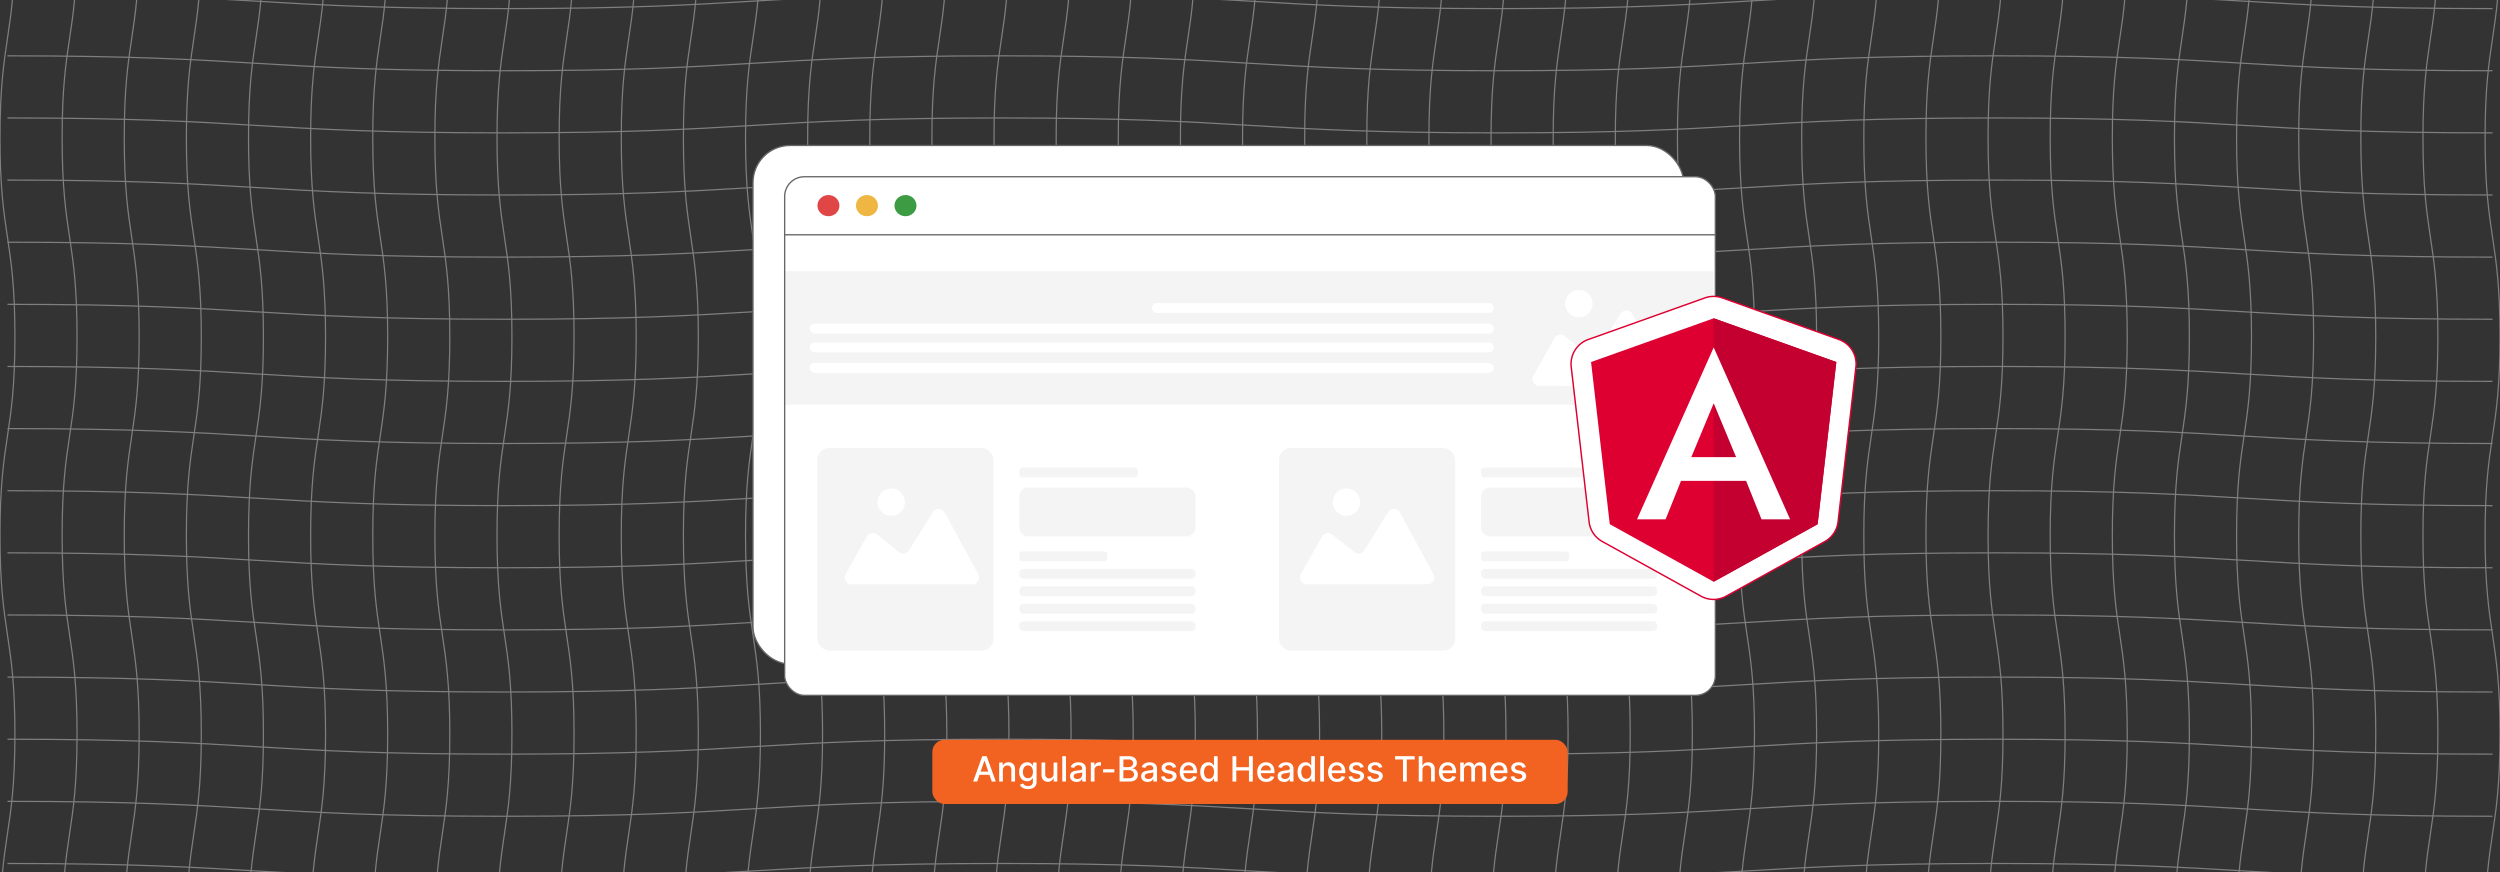 <svg id="Layer_1" data-name="Layer 1" xmlns="http://www.w3.org/2000/svg" viewBox="0 0 860 300"><rect x="0" y="0" width="860" height="300" fill="#333333" stroke="none"/><g opacity="0.4"><path d="M5.129-20.974C5.129,13.218,0,13.218,0,47.41c0,34.194,5.129,34.194,5.129,68.388S0,149.993,0,184.188c0,34.197,5.129,34.197,5.129,68.393S0,286.777,0,320.974" fill="none" stroke="#efefef" stroke-miterlimit="10" stroke-width="0.427"/><path d="M26.501-20.974c0,34.192-5.129,34.192-5.129,68.385,0,34.194,5.129,34.194,5.129,68.388s-5.129,34.195-5.129,68.39c0,34.197,5.129,34.197,5.129,68.393s-5.129,34.197-5.129,68.393" fill="none" stroke="#efefef" stroke-miterlimit="10" stroke-width="0.427"/><path d="M47.873-20.974c0,34.192-5.129,34.192-5.129,68.385,0,34.194,5.129,34.194,5.129,68.388s-5.129,34.195-5.129,68.39c0,34.197,5.129,34.197,5.129,68.393s-5.129,34.197-5.129,68.393" fill="none" stroke="#efefef" stroke-miterlimit="10" stroke-width="0.427"/><path d="M69.245-20.974c0,34.192-5.129,34.192-5.129,68.385,0,34.194,5.129,34.194,5.129,68.388s-5.129,34.195-5.129,68.39c0,34.197,5.129,34.197,5.129,68.393s-5.129,34.197-5.129,68.393" fill="none" stroke="#efefef" stroke-miterlimit="10" stroke-width="0.427"/><path d="M90.616-20.974c0,34.192-5.129,34.192-5.129,68.385,0,34.194,5.129,34.194,5.129,68.388s-5.129,34.195-5.129,68.39c0,34.197,5.129,34.197,5.129,68.393s-5.129,34.197-5.129,68.393" fill="none" stroke="#efefef" stroke-miterlimit="10" stroke-width="0.427"/><path d="M111.988-20.974c0,34.192-5.129,34.192-5.129,68.385,0,34.194,5.129,34.194,5.129,68.388s-5.129,34.195-5.129,68.39c0,34.197,5.129,34.197,5.129,68.393s-5.129,34.197-5.129,68.393" fill="none" stroke="#efefef" stroke-miterlimit="10" stroke-width="0.427"/><path d="M133.36-20.974c0,34.192-5.129,34.192-5.129,68.385,0,34.194,5.129,34.194,5.129,68.388s-5.129,34.195-5.129,68.39c0,34.197,5.129,34.197,5.129,68.393s-5.129,34.197-5.129,68.393" fill="none" stroke="#efefef" stroke-miterlimit="10" stroke-width="0.427"/><path d="M154.732-20.974c0,34.192-5.129,34.192-5.129,68.385,0,34.194,5.129,34.194,5.129,68.388s-5.129,34.195-5.129,68.39c0,34.197,5.129,34.197,5.129,68.393s-5.129,34.197-5.129,68.393" fill="none" stroke="#efefef" stroke-miterlimit="10" stroke-width="0.427"/><path d="M176.103-20.974c0,34.192-5.129,34.192-5.129,68.385,0,34.194,5.129,34.194,5.129,68.388s-5.129,34.195-5.129,68.39c0,34.197,5.129,34.197,5.129,68.393s-5.129,34.197-5.129,68.393" fill="none" stroke="#efefef" stroke-miterlimit="10" stroke-width="0.427"/><path d="M197.475-20.974c0,34.192-5.129,34.192-5.129,68.385,0,34.194,5.129,34.194,5.129,68.388s-5.129,34.195-5.129,68.39c0,34.197,5.129,34.197,5.129,68.393s-5.129,34.197-5.129,68.393" fill="none" stroke="#efefef" stroke-miterlimit="10" stroke-width="0.427"/><path d="M218.847-20.974c0,34.192-5.129,34.192-5.129,68.385,0,34.194,5.129,34.194,5.129,68.388s-5.129,34.195-5.129,68.39c0,34.197,5.129,34.197,5.129,68.393s-5.129,34.197-5.129,68.393" fill="none" stroke="#efefef" stroke-miterlimit="10" stroke-width="0.427"/><path d="M240.219-20.974c0,34.192-5.129,34.192-5.129,68.385,0,34.194,5.129,34.194,5.129,68.388s-5.129,34.195-5.129,68.39c0,34.197,5.129,34.197,5.129,68.393s-5.129,34.197-5.129,68.393" fill="none" stroke="#efefef" stroke-miterlimit="10" stroke-width="0.427"/><path d="M261.591-20.974c0,34.192-5.129,34.192-5.129,68.385,0,34.194,5.129,34.194,5.129,68.388s-5.129,34.195-5.129,68.39c0,34.197,5.129,34.197,5.129,68.393s-5.129,34.197-5.129,68.393" fill="none" stroke="#efefef" stroke-miterlimit="10" stroke-width="0.427"/><path d="M282.962-20.974c0,34.192-5.129,34.192-5.129,68.385,0,34.194,5.129,34.194,5.129,68.388s-5.129,34.195-5.129,68.39c0,34.197,5.129,34.197,5.129,68.393s-5.129,34.197-5.129,68.393" fill="none" stroke="#efefef" stroke-miterlimit="10" stroke-width="0.427"/><path d="M304.334-20.974c0,34.192-5.129,34.192-5.129,68.385,0,34.194,5.129,34.194,5.129,68.388s-5.129,34.195-5.129,68.39c0,34.197,5.129,34.197,5.129,68.393s-5.129,34.197-5.129,68.393" fill="none" stroke="#efefef" stroke-miterlimit="10" stroke-width="0.427"/><path d="M325.706-20.974c0,34.192-5.129,34.192-5.129,68.385,0,34.194,5.129,34.194,5.129,68.388s-5.129,34.195-5.129,68.39c0,34.197,5.129,34.197,5.129,68.393s-5.129,34.197-5.129,68.393" fill="none" stroke="#efefef" stroke-miterlimit="10" stroke-width="0.427"/><path d="M347.077-20.974c0,34.192-5.129,34.192-5.129,68.385,0,34.194,5.129,34.194,5.129,68.388s-5.129,34.195-5.129,68.39c0,34.197,5.129,34.197,5.129,68.393s-5.129,34.197-5.129,68.393" fill="none" stroke="#efefef" stroke-miterlimit="10" stroke-width="0.427"/><path d="M368.449-20.974c0,34.192-5.129,34.192-5.129,68.385,0,34.194,5.129,34.194,5.129,68.388s-5.129,34.195-5.129,68.39c0,34.197,5.129,34.197,5.129,68.393s-5.129,34.197-5.129,68.393" fill="none" stroke="#efefef" stroke-miterlimit="10" stroke-width="0.427"/><path d="M389.821-20.974c0,34.192-5.129,34.192-5.129,68.385,0,34.194,5.129,34.194,5.129,68.388s-5.129,34.195-5.129,68.39c0,34.197,5.129,34.197,5.129,68.393s-5.129,34.197-5.129,68.393" fill="none" stroke="#efefef" stroke-miterlimit="10" stroke-width="0.427"/><path d="M411.193-20.974c0,34.192-5.129,34.192-5.129,68.385,0,34.194,5.129,34.194,5.129,68.388s-5.129,34.195-5.129,68.39c0,34.197,5.129,34.197,5.129,68.393s-5.129,34.197-5.129,68.393" fill="none" stroke="#efefef" stroke-miterlimit="10" stroke-width="0.427"/><path d="M432.565-20.974c0,34.192-5.129,34.192-5.129,68.385,0,34.194,5.129,34.194,5.129,68.388s-5.129,34.195-5.129,68.39c0,34.197,5.129,34.197,5.129,68.393s-5.129,34.197-5.129,68.393" fill="none" stroke="#efefef" stroke-miterlimit="10" stroke-width="0.427"/><path d="M453.936-20.974c0,34.192-5.129,34.192-5.129,68.385,0,34.194,5.129,34.194,5.129,68.388s-5.129,34.195-5.129,68.39c0,34.197,5.129,34.197,5.129,68.393s-5.129,34.197-5.129,68.393" fill="none" stroke="#efefef" stroke-miterlimit="10" stroke-width="0.427"/><path d="M475.308-20.974c0,34.192-5.129,34.192-5.129,68.385,0,34.194,5.129,34.194,5.129,68.388s-5.129,34.195-5.129,68.39c0,34.197,5.129,34.197,5.129,68.393s-5.129,34.197-5.129,68.393" fill="none" stroke="#efefef" stroke-miterlimit="10" stroke-width="0.427"/><path d="M496.68-20.974c0,34.192-5.129,34.192-5.129,68.385,0,34.194,5.129,34.194,5.129,68.388s-5.129,34.195-5.129,68.39c0,34.197,5.129,34.197,5.129,68.393s-5.129,34.197-5.129,68.393" fill="none" stroke="#efefef" stroke-miterlimit="10" stroke-width="0.427"/><path d="M518.052-20.974c0,34.192-5.129,34.192-5.129,68.385,0,34.194,5.129,34.194,5.129,68.388s-5.129,34.195-5.129,68.39c0,34.197,5.129,34.197,5.129,68.393s-5.129,34.197-5.129,68.393" fill="none" stroke="#efefef" stroke-miterlimit="10" stroke-width="0.427"/><path d="M539.423-20.974c0,34.192-5.129,34.192-5.129,68.385,0,34.194,5.129,34.194,5.129,68.388s-5.129,34.195-5.129,68.39c0,34.197,5.129,34.197,5.129,68.393s-5.129,34.197-5.129,68.393" fill="none" stroke="#efefef" stroke-miterlimit="10" stroke-width="0.427"/><path d="M560.795-20.974c0,34.192-5.129,34.192-5.129,68.385,0,34.194,5.129,34.194,5.129,68.388s-5.129,34.195-5.129,68.39c0,34.197,5.129,34.197,5.129,68.393s-5.129,34.197-5.129,68.393" fill="none" stroke="#efefef" stroke-miterlimit="10" stroke-width="0.427"/><path d="M582.167-20.974c0,34.192-5.129,34.192-5.129,68.385,0,34.194,5.129,34.194,5.129,68.388s-5.129,34.195-5.129,68.39c0,34.197,5.129,34.197,5.129,68.393s-5.129,34.197-5.129,68.393" fill="none" stroke="#efefef" stroke-miterlimit="10" stroke-width="0.427"/><path d="M603.539-20.974c0,34.192-5.129,34.192-5.129,68.385,0,34.194,5.129,34.194,5.129,68.388s-5.129,34.195-5.129,68.39c0,34.197,5.129,34.197,5.129,68.393s-5.129,34.197-5.129,68.393" fill="none" stroke="#efefef" stroke-miterlimit="10" stroke-width="0.427"/><path d="M624.91-20.974c0,34.192-5.129,34.192-5.129,68.385,0,34.194,5.129,34.194,5.129,68.388s-5.129,34.195-5.129,68.39c0,34.197,5.129,34.197,5.129,68.393s-5.129,34.197-5.129,68.393" fill="none" stroke="#efefef" stroke-miterlimit="10" stroke-width="0.427"/><path d="M646.282-20.974c0,34.192-5.129,34.192-5.129,68.385,0,34.194,5.129,34.194,5.129,68.388s-5.129,34.195-5.129,68.39c0,34.197,5.129,34.197,5.129,68.393s-5.129,34.197-5.129,68.393" fill="none" stroke="#efefef" stroke-miterlimit="10" stroke-width="0.427"/><path d="M667.654-20.974c0,34.192-5.129,34.192-5.129,68.385,0,34.194,5.129,34.194,5.129,68.388s-5.129,34.195-5.129,68.39c0,34.197,5.129,34.197,5.129,68.393s-5.129,34.197-5.129,68.393" fill="none" stroke="#efefef" stroke-miterlimit="10" stroke-width="0.427"/><path d="M689.026-20.974c0,34.192-5.129,34.192-5.129,68.385,0,34.194,5.129,34.194,5.129,68.388s-5.129,34.195-5.129,68.39c0,34.197,5.129,34.197,5.129,68.393s-5.129,34.197-5.129,68.393" fill="none" stroke="#efefef" stroke-miterlimit="10" stroke-width="0.427"/><path d="M710.398-20.974c0,34.192-5.129,34.192-5.129,68.385,0,34.194,5.129,34.194,5.129,68.388s-5.129,34.195-5.129,68.39c0,34.197,5.129,34.197,5.129,68.393s-5.129,34.197-5.129,68.393" fill="none" stroke="#efefef" stroke-miterlimit="10" stroke-width="0.427"/><path d="M731.769-20.974c0,34.192-5.129,34.192-5.129,68.385,0,34.194,5.129,34.194,5.129,68.388s-5.129,34.195-5.129,68.39c0,34.197,5.129,34.197,5.129,68.393s-5.129,34.197-5.129,68.393" fill="none" stroke="#efefef" stroke-miterlimit="10" stroke-width="0.427"/><path d="M753.141-20.974c0,34.192-5.129,34.192-5.129,68.385,0,34.194,5.129,34.194,5.129,68.388s-5.129,34.195-5.129,68.39c0,34.197,5.129,34.197,5.129,68.393s-5.129,34.197-5.129,68.393" fill="none" stroke="#efefef" stroke-miterlimit="10" stroke-width="0.427"/><path d="M774.513-20.974c0,34.192-5.129,34.192-5.129,68.385,0,34.194,5.129,34.194,5.129,68.388s-5.129,34.195-5.129,68.39c0,34.197,5.129,34.197,5.129,68.393s-5.129,34.197-5.129,68.393" fill="none" stroke="#efefef" stroke-miterlimit="10" stroke-width="0.427"/><path d="M795.885-20.974c0,34.192-5.129,34.192-5.129,68.385,0,34.194,5.129,34.194,5.129,68.388s-5.129,34.195-5.129,68.39c0,34.197,5.129,34.197,5.129,68.393s-5.129,34.197-5.129,68.393" fill="none" stroke="#efefef" stroke-miterlimit="10" stroke-width="0.427"/><path d="M817.256-20.974c0,34.192-5.129,34.192-5.129,68.385,0,34.194,5.129,34.194,5.129,68.388s-5.129,34.195-5.129,68.39c0,34.197,5.129,34.197,5.129,68.393s-5.129,34.197-5.129,68.393" fill="none" stroke="#efefef" stroke-miterlimit="10" stroke-width="0.427"/><path d="M838.628-20.974c0,34.192-5.129,34.192-5.129,68.385,0,34.194,5.129,34.194,5.129,68.388s-5.129,34.195-5.129,68.39c0,34.197,5.129,34.197,5.129,68.393s-5.129,34.197-5.129,68.393" fill="none" stroke="#efefef" stroke-miterlimit="10" stroke-width="0.427"/><path d="M860-20.974c0,34.192-5.129,34.192-5.129,68.385,0,34.194,5.129,34.194,5.129,68.388s-5.129,34.195-5.129,68.39c0,34.197,5.129,34.197,5.129,68.393s-5.129,34.197-5.129,68.393" fill="none" stroke="#efefef" stroke-miterlimit="10" stroke-width="0.427"/><path d="M857.435,2.962c-85.485,0-85.485-5.129-170.97-5.129S600.979,2.962,515.493,2.962,430.007-2.167,344.522-2.167c-85.489,0-85.489,5.129-170.979,5.129S88.054-2.167,2.565-2.167" fill="none" stroke="#efefef" stroke-miterlimit="10" stroke-width="0.427"/><path d="M857.435,24.334c-85.485,0-85.485-5.129-170.97-5.129s-85.486,5.129-170.972,5.129-85.485-5.129-170.971-5.129c-85.489,0-85.489,5.129-170.979,5.129S88.054,19.205,2.565,19.205" fill="none" stroke="#efefef" stroke-miterlimit="10" stroke-width="0.427"/><path d="M857.435,45.706c-85.485,0-85.485-5.129-170.97-5.129S600.979,45.706,515.493,45.706s-85.485-5.129-170.971-5.129c-85.489,0-85.489,5.129-170.979,5.129S88.054,40.577,2.565,40.577" fill="none" stroke="#efefef" stroke-miterlimit="10" stroke-width="0.427"/><path d="M857.435,67.078c-85.485,0-85.485-5.129-170.97-5.129s-85.486,5.129-170.972,5.129-85.485-5.129-170.971-5.129c-85.489,0-85.489,5.129-170.979,5.129S88.054,61.949,2.565,61.949" fill="none" stroke="#efefef" stroke-miterlimit="10" stroke-width="0.427"/><path d="M857.435,88.45c-85.485,0-85.485-5.129-170.97-5.129S600.979,88.45,515.493,88.45,430.007,83.32,344.522,83.32c-85.489,0-85.489,5.129-170.979,5.129S88.054,83.32,2.565,83.32" fill="none" stroke="#efefef" stroke-miterlimit="10" stroke-width="0.427"/><path d="M857.435,109.821c-85.485,0-85.485-5.129-170.97-5.129s-85.486,5.129-170.972,5.129-85.485-5.129-170.971-5.129c-85.489,0-85.489,5.129-170.979,5.129s-85.489-5.129-170.979-5.129" fill="none" stroke="#efefef" stroke-miterlimit="10" stroke-width="0.427"/><path d="M857.435,131.193c-85.485,0-85.485-5.129-170.97-5.129s-85.486,5.129-170.972,5.129-85.485-5.129-170.971-5.129c-85.489,0-85.489,5.129-170.979,5.129s-85.489-5.129-170.979-5.129" fill="none" stroke="#efefef" stroke-miterlimit="10" stroke-width="0.427"/><path d="M857.435,152.565c-85.485,0-85.485-5.129-170.97-5.129s-85.486,5.129-170.972,5.129-85.485-5.129-170.971-5.129c-85.489,0-85.489,5.129-170.979,5.129s-85.489-5.129-170.979-5.129" fill="none" stroke="#efefef" stroke-miterlimit="10" stroke-width="0.427"/><path d="M857.435,173.937c-85.485,0-85.485-5.129-170.97-5.129s-85.486,5.129-170.972,5.129-85.485-5.129-170.971-5.129c-85.489,0-85.489,5.129-170.979,5.129s-85.489-5.129-170.979-5.129" fill="none" stroke="#efefef" stroke-miterlimit="10" stroke-width="0.427"/><path d="M857.435,195.308c-85.485,0-85.485-5.129-170.97-5.129s-85.486,5.129-170.972,5.129-85.485-5.129-170.971-5.129c-85.489,0-85.489,5.129-170.979,5.129s-85.489-5.129-170.979-5.129" fill="none" stroke="#efefef" stroke-miterlimit="10" stroke-width="0.427"/><path d="M857.435,216.68c-85.485,0-85.485-5.129-170.97-5.129S600.979,216.68,515.493,216.68s-85.485-5.129-170.971-5.129c-85.489,0-85.489,5.129-170.979,5.129S88.054,211.551,2.565,211.551" fill="none" stroke="#efefef" stroke-miterlimit="10" stroke-width="0.427"/><path d="M857.435,238.052c-85.485,0-85.485-5.129-170.97-5.129s-85.486,5.129-170.972,5.129-85.485-5.129-170.971-5.129c-85.489,0-85.489,5.129-170.979,5.129s-85.489-5.129-170.979-5.129" fill="none" stroke="#efefef" stroke-miterlimit="10" stroke-width="0.427"/><path d="M857.435,259.424c-85.485,0-85.485-5.129-170.97-5.129s-85.486,5.129-170.972,5.129-85.485-5.129-170.971-5.129c-85.489,0-85.489,5.129-170.979,5.129s-85.489-5.129-170.979-5.129" fill="none" stroke="#efefef" stroke-miterlimit="10" stroke-width="0.427"/><path d="M857.435,280.796c-85.485,0-85.485-5.129-170.97-5.129s-85.486,5.129-170.972,5.129-85.485-5.129-170.971-5.129c-85.489,0-85.489,5.129-170.979,5.129s-85.489-5.129-170.979-5.129" fill="none" stroke="#efefef" stroke-miterlimit="10" stroke-width="0.427"/><path d="M857.435,302.167c-85.485,0-85.485-5.129-170.97-5.129s-85.486,5.129-170.972,5.129-85.485-5.129-170.971-5.129c-85.489,0-85.489,5.129-170.979,5.129s-85.489-5.129-170.979-5.129" fill="none" stroke="#efefef" stroke-miterlimit="10" stroke-width="0.427"/></g><rect x="320.724" y="254.488" width="218.553" height="22.084" rx="4.192" fill="#f26322"/><path d="M336.153,268.851h-1.397l3.141-8.727h1.522l3.141,8.727H341.16l-2.467-7.143h-.068Zm.234-3.418h4.534v1.108h-4.534Z" fill="#fff"/><path d="M344.987,264.964v3.887h-1.274v-6.546h1.223V263.37h.081a1.861,1.861,0,0,1,.71-.835,2.195,2.195,0,0,1,1.221-.315,2.37,2.37,0,0,1,1.172.279,1.888,1.888,0,0,1,.78.828,3.007,3.007,0,0,1,.277,1.359v4.164h-1.274v-4.01a1.586,1.586,0,0,0-.371-1.115,1.319,1.319,0,0,0-1.019-.402,1.593,1.593,0,0,0-.786.191,1.369,1.369,0,0,0-.541.561A1.856,1.856,0,0,0,344.987,264.964Z" fill="#fff"/><path d="M353.625,271.441a3.908,3.908,0,0,1-1.34-.205,2.587,2.587,0,0,1-.914-.541,2.265,2.265,0,0,1-.528-.737l1.095-.451a2.631,2.631,0,0,0,.309.398,1.57,1.57,0,0,0,.528.359,2.133,2.133,0,0,0,.863.149,1.954,1.954,0,0,0,1.197-.351,1.302,1.302,0,0,0,.473-1.118v-1.287h-.081a2.994,2.994,0,0,1-.33.465,1.83,1.83,0,0,1-.59.442,2.187,2.187,0,0,1-.976.188,2.701,2.701,0,0,1-1.395-.364,2.526,2.526,0,0,1-.98-1.078,3.872,3.872,0,0,1-.36-1.758,4.122,4.122,0,0,1,.356-1.789,2.701,2.701,0,0,1,.978-1.145,2.559,2.559,0,0,1,1.411-.398,2.073,2.073,0,0,1,.984.202,1.846,1.846,0,0,1,.586.471,3.865,3.865,0,0,1,.326.474h.094v-1.062h1.249v6.69a2.177,2.177,0,0,1-1.451,2.187A4.118,4.118,0,0,1,353.625,271.441Zm-.013-3.746a1.625,1.625,0,0,0,.931-.258,1.594,1.594,0,0,0,.58-.741,3.055,3.055,0,0,0,.198-1.161,3.193,3.193,0,0,0-.196-1.163,1.746,1.746,0,0,0-.576-.787,1.694,1.694,0,0,0-1.896.014,1.798,1.798,0,0,0-.578.803,3.149,3.149,0,0,0-.194,1.134,2.998,2.998,0,0,0,.196,1.129,1.659,1.659,0,0,0,.582.759A1.607,1.607,0,0,0,353.611,267.695Z" fill="#fff"/><path d="M362.433,266.136v-3.831h1.278v6.546H362.458v-1.134H362.39a2.033,2.033,0,0,1-.723.871,2.093,2.093,0,0,1-1.233.348,2.185,2.185,0,0,1-1.114-.279,1.907,1.907,0,0,1-.759-.829,3.022,3.022,0,0,1-.275-1.359v-4.163h1.274v4.01a1.496,1.496,0,0,0,.371,1.065,1.256,1.256,0,0,0,.963.397,1.577,1.577,0,0,0,.714-.179,1.518,1.518,0,0,0,.592-.541A1.632,1.632,0,0,0,362.433,266.136Z" fill="#fff"/><path d="M366.694,260.123v8.727h-1.274V260.123Z" fill="#fff"/><path d="M370.312,268.995a2.648,2.648,0,0,1-1.125-.232,1.864,1.864,0,0,1-.794-.675,1.933,1.933,0,0,1-.292-1.087,1.761,1.761,0,0,1,.213-.912,1.572,1.572,0,0,1,.575-.566,3.006,3.006,0,0,1,.81-.315,8.008,8.008,0,0,1,.912-.162q.588-.067.955-.113a1.372,1.372,0,0,0,.533-.146.36.36,0,0,0,.166-.333v-.029a1.156,1.156,0,0,0-.313-.865,1.282,1.282,0,0,0-.931-.307,1.626,1.626,0,0,0-1.012.283,1.54,1.54,0,0,0-.509.629L368.3,263.89a2.311,2.311,0,0,1,.625-.965,2.548,2.548,0,0,1,.948-.537,3.747,3.747,0,0,1,1.129-.168,4.075,4.075,0,0,1,.833.092,2.471,2.471,0,0,1,.827.334,1.853,1.853,0,0,1,.633.692,2.407,2.407,0,0,1,.248,1.166v4.347h-1.245v-.895h-.051a1.798,1.798,0,0,1-.371.486,1.974,1.974,0,0,1-.635.396A2.477,2.477,0,0,1,370.312,268.995Zm.277-1.022a1.837,1.837,0,0,0,.905-.209,1.465,1.465,0,0,0,.575-.548,1.411,1.411,0,0,0,.198-.727v-.844a.635.635,0,0,1-.262.126,3.548,3.548,0,0,1-.441.098q-.247.041-.481.073c-.156.021-.287.039-.392.053a3.097,3.097,0,0,0-.675.158,1.149,1.149,0,0,0-.486.317.798.798,0,0,0-.181.547.809.809,0,0,0,.35.714A1.532,1.532,0,0,0,370.589,267.973Z" fill="#fff"/><path d="M375.238,268.851v-6.546h1.231v1.04h.068a1.586,1.586,0,0,1,.633-.833,1.804,1.804,0,0,1,1.029-.305c.079,0,.174.003.283.009s.195.013.258.021v1.219a2.691,2.691,0,0,0-.273-.049,2.788,2.788,0,0,0-.392-.027,1.671,1.671,0,0,0-.804.189,1.425,1.425,0,0,0-.76,1.285v3.997Z" fill="#fff"/><path d="M383.322,264.61v1.103h-3.869V264.61Z" fill="#fff"/><path d="M385.125,268.851V260.123H388.32a3.432,3.432,0,0,1,1.539.305,2.117,2.117,0,0,1,.912.822,2.271,2.271,0,0,1,.303,1.166,1.921,1.921,0,0,1-.2.918,1.633,1.633,0,0,1-.535.597,2.358,2.358,0,0,1-.735.326v.085a1.767,1.767,0,0,1,.85.279,2.035,2.035,0,0,1,.689.73,2.272,2.272,0,0,1,.273,1.15,2.319,2.319,0,0,1-.313,1.2,2.142,2.142,0,0,1-.965.839,3.898,3.898,0,0,1-1.666.31Zm1.316-4.952h1.764a1.832,1.832,0,0,0,.799-.17,1.412,1.412,0,0,0,.567-.479,1.267,1.267,0,0,0,.211-.732,1.211,1.211,0,0,0-.379-.907,1.62,1.62,0,0,0-1.163-.366h-1.798Zm0,3.822h1.901a2.016,2.016,0,0,0,1.355-.366,1.179,1.179,0,0,0,.409-.916,1.441,1.441,0,0,0-.209-.759,1.504,1.504,0,0,0-.594-.55,1.934,1.934,0,0,0-.914-.204h-1.948Z" fill="#fff"/><path d="M394.776,268.995a2.647,2.647,0,0,1-1.125-.232,1.864,1.864,0,0,1-.794-.675,1.933,1.933,0,0,1-.292-1.087,1.762,1.762,0,0,1,.213-.912,1.572,1.572,0,0,1,.575-.566,3.007,3.007,0,0,1,.81-.315,8.003,8.003,0,0,1,.912-.162q.588-.067.955-.113a1.371,1.371,0,0,0,.533-.146.36.36,0,0,0,.166-.333v-.029a1.157,1.157,0,0,0-.313-.865,1.282,1.282,0,0,0-.931-.307,1.626,1.626,0,0,0-1.012.283,1.541,1.541,0,0,0-.509.629l-1.197-.273a2.31,2.31,0,0,1,.625-.965,2.548,2.548,0,0,1,.948-.537,3.747,3.747,0,0,1,1.129-.168,4.074,4.074,0,0,1,.833.092,2.472,2.472,0,0,1,.827.334,1.854,1.854,0,0,1,.633.692,2.408,2.408,0,0,1,.247,1.166v4.347h-1.245v-.895H396.71a1.796,1.796,0,0,1-.371.486,1.973,1.973,0,0,1-.635.396A2.478,2.478,0,0,1,394.776,268.995Zm.277-1.022a1.837,1.837,0,0,0,.905-.209,1.465,1.465,0,0,0,.575-.548,1.412,1.412,0,0,0,.198-.727v-.844a.635.635,0,0,1-.262.126,3.544,3.544,0,0,1-.441.098q-.247.041-.481.073c-.156.021-.287.039-.392.053a3.095,3.095,0,0,0-.675.158,1.149,1.149,0,0,0-.486.317.798.798,0,0,0-.181.547.809.809,0,0,0,.35.714A1.531,1.531,0,0,0,395.053,267.973Z" fill="#fff"/><path d="M404.607,263.903l-1.155.204a1.391,1.391,0,0,0-.228-.422,1.152,1.152,0,0,0-.419-.328,1.517,1.517,0,0,0-.661-.128,1.591,1.591,0,0,0-.903.241.72.72,0,0,0-.362.62.652.652,0,0,0,.243.528,1.988,1.988,0,0,0,.784.328l1.04.238a2.79,2.79,0,0,1,1.346.644,1.512,1.512,0,0,1,.443,1.129,1.714,1.714,0,0,1-.339,1.047,2.251,2.251,0,0,1-.941.718,3.509,3.509,0,0,1-1.396.26,3.138,3.138,0,0,1-1.794-.471,1.976,1.976,0,0,1-.852-1.341l1.231-.188a1.168,1.168,0,0,0,.473.727,1.613,1.613,0,0,0,.933.245,1.717,1.717,0,0,0,1.002-.262.767.767,0,0,0,.375-.642.673.673,0,0,0-.228-.516,1.531,1.531,0,0,0-.697-.315l-1.108-.242a2.654,2.654,0,0,1-1.353-.665,1.602,1.602,0,0,1-.437-1.155,1.649,1.649,0,0,1,.324-1.014,2.132,2.132,0,0,1,.895-.68,3.296,3.296,0,0,1,1.308-.245,2.721,2.721,0,0,1,1.671.458A2.15,2.15,0,0,1,404.607,263.903Z" fill="#fff"/><path d="M408.954,268.982a3.195,3.195,0,0,1-1.664-.415,2.772,2.772,0,0,1-1.074-1.172,4.363,4.363,0,0,1,0-3.548,2.823,2.823,0,0,1,2.648-1.628,3.21,3.21,0,0,1,1.074.184,2.6,2.6,0,0,1,.933.575,2.7,2.7,0,0,1,.652,1.016,4.259,4.259,0,0,1,.239,1.516v.451h-5.203v-.954h3.955a1.895,1.895,0,0,0-.205-.893,1.55,1.55,0,0,0-.573-.616,1.62,1.62,0,0,0-.863-.226,1.663,1.663,0,0,0-.936.262,1.777,1.777,0,0,0-.614.682,1.972,1.972,0,0,0-.215.91v.746a2.455,2.455,0,0,0,.232,1.116,1.642,1.642,0,0,0,.65.701,1.923,1.923,0,0,0,.976.24,1.975,1.975,0,0,0,.661-.104,1.409,1.409,0,0,0,.516-.312,1.381,1.381,0,0,0,.332-.516l1.206.217a2.181,2.181,0,0,1-.518.932,2.5,2.5,0,0,1-.934.617A3.475,3.475,0,0,1,408.954,268.982Z" fill="#fff"/><path d="M415.631,268.978a2.515,2.515,0,0,1-1.413-.407,2.726,2.726,0,0,1-.972-1.163,4.288,4.288,0,0,1-.352-1.817,4.225,4.225,0,0,1,.356-1.815,2.709,2.709,0,0,1,.978-1.155,2.552,2.552,0,0,1,1.411-.4,2.059,2.059,0,0,1,.982.202,1.802,1.802,0,0,1,.58.471,4.112,4.112,0,0,1,.322.474H417.6V260.123h1.274v8.727h-1.245V267.832h-.106a3.515,3.515,0,0,1-.33.477,1.883,1.883,0,0,1-.59.469A2.065,2.065,0,0,1,415.631,268.978Zm.281-1.087a1.489,1.489,0,0,0,.931-.292,1.794,1.794,0,0,0,.58-.812,3.385,3.385,0,0,0,.198-1.211,3.328,3.328,0,0,0-.196-1.192,1.756,1.756,0,0,0-.576-.797,1.683,1.683,0,0,0-1.896.013,1.805,1.805,0,0,0-.578.814,3.283,3.283,0,0,0-.194,1.163,3.346,3.346,0,0,0,.196,1.181,1.851,1.851,0,0,0,.582.829A1.487,1.487,0,0,0,415.912,267.892Z" fill="#fff"/><path d="M423.971,268.851V260.123h1.316v3.793h4.351v-3.793h1.321v8.727h-1.321v-3.806h-4.351v3.806Z" fill="#fff"/><path d="M435.596,268.982a3.198,3.198,0,0,1-1.664-.415,2.775,2.775,0,0,1-1.074-1.172,4.363,4.363,0,0,1,0-3.548,2.824,2.824,0,0,1,2.648-1.628,3.208,3.208,0,0,1,1.074.184,2.601,2.601,0,0,1,.934.575,2.699,2.699,0,0,1,.651,1.016,4.259,4.259,0,0,1,.239,1.516v.451h-5.203v-.954h3.954a1.901,1.901,0,0,0-.204-.893,1.557,1.557,0,0,0-.573-.616,1.621,1.621,0,0,0-.863-.226,1.664,1.664,0,0,0-.935.262,1.775,1.775,0,0,0-.613.682,1.966,1.966,0,0,0-.215.91v.746a2.462,2.462,0,0,0,.231,1.116,1.647,1.647,0,0,0,.65.701,1.921,1.921,0,0,0,.976.24,1.977,1.977,0,0,0,.661-.104,1.417,1.417,0,0,0,.516-.312,1.388,1.388,0,0,0,.332-.516l1.206.217a2.185,2.185,0,0,1-.517.932,2.509,2.509,0,0,1-.934.617A3.479,3.479,0,0,1,435.596,268.982Z" fill="#fff"/><path d="M441.728,268.995a2.651,2.651,0,0,1-1.125-.232,1.862,1.862,0,0,1-.794-.675,1.93,1.93,0,0,1-.292-1.087,1.756,1.756,0,0,1,.213-.912,1.569,1.569,0,0,1,.575-.566,3.002,3.002,0,0,1,.81-.315,8.011,8.011,0,0,1,.912-.162q.587-.067.954-.113a1.378,1.378,0,0,0,.533-.146.361.361,0,0,0,.166-.333v-.029a1.157,1.157,0,0,0-.314-.865,1.28,1.28,0,0,0-.931-.307,1.627,1.627,0,0,0-1.013.283,1.542,1.542,0,0,0-.509.629l-1.197-.273a2.305,2.305,0,0,1,.624-.965,2.55,2.55,0,0,1,.948-.537,3.744,3.744,0,0,1,1.129-.168,4.071,4.071,0,0,1,.833.092,2.474,2.474,0,0,1,.827.334,1.86,1.86,0,0,1,.633.692,2.407,2.407,0,0,1,.247,1.166v4.347h-1.244v-.895h-.052a1.796,1.796,0,0,1-.37.486,1.984,1.984,0,0,1-.635.396A2.478,2.478,0,0,1,441.728,268.995Zm.277-1.022a1.835,1.835,0,0,0,.905-.209,1.463,1.463,0,0,0,.575-.548,1.407,1.407,0,0,0,.198-.727v-.844a.632.632,0,0,1-.262.126,3.537,3.537,0,0,1-.441.098c-.164.027-.325.052-.481.073s-.287.039-.392.053a3.103,3.103,0,0,0-.676.158,1.144,1.144,0,0,0-.485.317.798.798,0,0,0-.182.547.809.809,0,0,0,.35.714A1.533,1.533,0,0,0,442.005,267.973Z" fill="#fff"/><path d="M449.103,268.978a2.513,2.513,0,0,1-1.412-.407,2.726,2.726,0,0,1-.972-1.163,4.289,4.289,0,0,1-.351-1.817,4.225,4.225,0,0,1,.355-1.815,2.707,2.707,0,0,1,.979-1.155,2.55,2.55,0,0,1,1.41-.4,2.062,2.062,0,0,1,.982.202,1.804,1.804,0,0,1,.579.471,4.206,4.206,0,0,1,.322.474h.076V260.123h1.274v8.727h-1.244V267.832h-.106a3.563,3.563,0,0,1-.33.477,1.884,1.884,0,0,1-.591.469A2.064,2.064,0,0,1,449.103,268.978Zm.281-1.087a1.49,1.49,0,0,0,.932-.292,1.796,1.796,0,0,0,.579-.812,3.374,3.374,0,0,0,.198-1.211,3.339,3.339,0,0,0-.195-1.192,1.756,1.756,0,0,0-.576-.797,1.682,1.682,0,0,0-1.895.013,1.809,1.809,0,0,0-.578.814,3.295,3.295,0,0,0-.193,1.163,3.344,3.344,0,0,0,.196,1.181,1.85,1.85,0,0,0,.581.829A1.487,1.487,0,0,0,449.385,267.892Z" fill="#fff"/><path d="M455.437,260.123v8.727h-1.274V260.123Z" fill="#fff"/><path d="M459.971,268.982a3.193,3.193,0,0,1-1.664-.415,2.769,2.769,0,0,1-1.074-1.172,4.363,4.363,0,0,1,0-3.548,2.821,2.821,0,0,1,2.648-1.628,3.212,3.212,0,0,1,1.074.184,2.598,2.598,0,0,1,.933.575,2.701,2.701,0,0,1,.652,1.016,4.26,4.26,0,0,1,.238,1.516v.451h-5.203v-.954H461.53a1.889,1.889,0,0,0-.205-.893,1.544,1.544,0,0,0-.573-.616,1.618,1.618,0,0,0-.862-.226,1.661,1.661,0,0,0-.935.262,1.778,1.778,0,0,0-.614.682,1.978,1.978,0,0,0-.215.91v.746a2.449,2.449,0,0,0,.232,1.116,1.638,1.638,0,0,0,.649.701,1.925,1.925,0,0,0,.977.24,1.972,1.972,0,0,0,.66-.104,1.401,1.401,0,0,0,.516-.312,1.375,1.375,0,0,0,.332-.516l1.206.217a2.175,2.175,0,0,1-.518.932,2.493,2.493,0,0,1-.934.617A3.473,3.473,0,0,1,459.971,268.982Z" fill="#fff"/><path d="M469.103,263.903l-1.155.204a1.391,1.391,0,0,0-.228-.422,1.154,1.154,0,0,0-.42-.328,1.515,1.515,0,0,0-.66-.128,1.59,1.59,0,0,0-.903.241.719.719,0,0,0-.362.62.653.653,0,0,0,.242.528,1.992,1.992,0,0,0,.784.328l1.04.238a2.791,2.791,0,0,1,1.347.644,1.514,1.514,0,0,1,.443,1.129,1.717,1.717,0,0,1-.339,1.047,2.254,2.254,0,0,1-.941.718,3.509,3.509,0,0,1-1.397.26,3.139,3.139,0,0,1-1.794-.471,1.973,1.973,0,0,1-.852-1.341l1.231-.188a1.168,1.168,0,0,0,.473.727,1.615,1.615,0,0,0,.934.245,1.716,1.716,0,0,0,1.001-.262.767.767,0,0,0,.375-.642.674.674,0,0,0-.228-.516,1.536,1.536,0,0,0-.697-.315l-1.107-.242a2.653,2.653,0,0,1-1.353-.665,1.602,1.602,0,0,1-.436-1.155,1.646,1.646,0,0,1,.324-1.014,2.129,2.129,0,0,1,.895-.68,3.295,3.295,0,0,1,1.309-.245,2.719,2.719,0,0,1,1.67.458A2.153,2.153,0,0,1,469.103,263.903Z" fill="#fff"/><path d="M475.532,263.903l-1.154.204a1.392,1.392,0,0,0-.229-.422,1.151,1.151,0,0,0-.419-.328,1.519,1.519,0,0,0-.661-.128,1.592,1.592,0,0,0-.903.241.721.721,0,0,0-.362.62.651.651,0,0,0,.243.528,1.985,1.985,0,0,0,.784.328l1.04.238a2.788,2.788,0,0,1,1.346.644,1.51,1.51,0,0,1,.443,1.129,1.71,1.71,0,0,1-.339,1.047,2.248,2.248,0,0,1-.941.718,3.508,3.508,0,0,1-1.395.26,3.137,3.137,0,0,1-1.794-.471,1.978,1.978,0,0,1-.853-1.341l1.231-.188a1.169,1.169,0,0,0,.474.727,1.611,1.611,0,0,0,.933.245,1.717,1.717,0,0,0,1.002-.262.767.767,0,0,0,.375-.642.672.672,0,0,0-.229-.516,1.527,1.527,0,0,0-.696-.315l-1.108-.242a2.654,2.654,0,0,1-1.353-.665,1.602,1.602,0,0,1-.438-1.155,1.652,1.652,0,0,1,.324-1.014,2.136,2.136,0,0,1,.894-.68,3.299,3.299,0,0,1,1.309-.245,2.722,2.722,0,0,1,1.671.458A2.147,2.147,0,0,1,475.532,263.903Z" fill="#fff"/><path d="M479.909,261.257V260.123h6.754v1.134H483.94v7.594h-1.312v-7.594Z" fill="#fff"/><path d="M489.322,264.964v3.887h-1.274V260.123h1.258V263.37h.081a1.883,1.883,0,0,1,.703-.84,2.213,2.213,0,0,1,1.235-.31,2.415,2.415,0,0,1,1.179.277,1.889,1.889,0,0,1,.783.824,2.985,2.985,0,0,1,.279,1.365v4.164H492.293v-4.01a1.582,1.582,0,0,0-.371-1.119,1.339,1.339,0,0,0-1.031-.398,1.684,1.684,0,0,0-.808.191,1.372,1.372,0,0,0-.559.561A1.823,1.823,0,0,0,489.322,264.964Z" fill="#fff"/><path d="M498.093,268.982a3.193,3.193,0,0,1-1.664-.415,2.769,2.769,0,0,1-1.074-1.172,4.362,4.362,0,0,1,0-3.548,2.821,2.821,0,0,1,2.648-1.628,3.212,3.212,0,0,1,1.074.184,2.597,2.597,0,0,1,.933.575,2.702,2.702,0,0,1,.652,1.016A4.26,4.26,0,0,1,500.9,265.51v.451h-5.203v-.954h3.955a1.889,1.889,0,0,0-.205-.893,1.544,1.544,0,0,0-.573-.616,1.617,1.617,0,0,0-.862-.226,1.661,1.661,0,0,0-.935.262,1.777,1.777,0,0,0-.614.682,1.977,1.977,0,0,0-.215.91v.746a2.449,2.449,0,0,0,.232,1.116,1.638,1.638,0,0,0,.649.701,1.925,1.925,0,0,0,.977.24,1.971,1.971,0,0,0,.66-.104,1.4,1.4,0,0,0,.516-.312,1.374,1.374,0,0,0,.332-.516l1.206.217a2.174,2.174,0,0,1-.517.932,2.493,2.493,0,0,1-.934.617A3.474,3.474,0,0,1,498.093,268.982Z" fill="#fff"/><path d="M502.319,268.851v-6.546h1.223V263.37h.081a1.706,1.706,0,0,1,.669-.846,1.982,1.982,0,0,1,1.112-.305,1.899,1.899,0,0,1,1.102.307,1.807,1.807,0,0,1,.658.844h.068a1.85,1.85,0,0,1,.746-.837,2.286,2.286,0,0,1,1.219-.314,1.982,1.982,0,0,1,1.455.559,2.271,2.271,0,0,1,.565,1.683v4.39h-1.274V264.58a1.177,1.177,0,0,0-.362-.963,1.319,1.319,0,0,0-.864-.298,1.24,1.24,0,0,0-.968.381,1.403,1.403,0,0,0-.345.979v4.172h-1.27V264.499a1.143,1.143,0,0,0-.332-.857,1.187,1.187,0,0,0-.865-.323,1.243,1.243,0,0,0-.667.189,1.401,1.401,0,0,0-.49.526,1.597,1.597,0,0,0-.184.779v4.036Z" fill="#fff"/><path d="M515.743,268.982a3.193,3.193,0,0,1-1.664-.415,2.769,2.769,0,0,1-1.074-1.172,4.362,4.362,0,0,1,0-3.548,2.821,2.821,0,0,1,2.648-1.628,3.212,3.212,0,0,1,1.074.184,2.598,2.598,0,0,1,.933.575,2.704,2.704,0,0,1,.652,1.016,4.26,4.26,0,0,1,.238,1.516v.451h-5.203v-.954h3.955a1.889,1.889,0,0,0-.205-.893,1.544,1.544,0,0,0-.573-.616,1.617,1.617,0,0,0-.862-.226,1.661,1.661,0,0,0-.935.262,1.777,1.777,0,0,0-.614.682,1.977,1.977,0,0,0-.215.91v.746a2.449,2.449,0,0,0,.232,1.116,1.638,1.638,0,0,0,.649.701,1.925,1.925,0,0,0,.977.24,1.971,1.971,0,0,0,.66-.104,1.4,1.4,0,0,0,.516-.312,1.374,1.374,0,0,0,.332-.516l1.206.217a2.175,2.175,0,0,1-.518.932,2.492,2.492,0,0,1-.933.617A3.474,3.474,0,0,1,515.743,268.982Z" fill="#fff"/><path d="M524.874,263.903l-1.154.204a1.392,1.392,0,0,0-.229-.422,1.151,1.151,0,0,0-.419-.328,1.519,1.519,0,0,0-.661-.128,1.592,1.592,0,0,0-.903.241.721.721,0,0,0-.362.62.651.651,0,0,0,.243.528,1.985,1.985,0,0,0,.784.328l1.04.238a2.788,2.788,0,0,1,1.346.644,1.51,1.51,0,0,1,.443,1.129,1.711,1.711,0,0,1-.339,1.047,2.248,2.248,0,0,1-.941.718,3.508,3.508,0,0,1-1.395.26,3.137,3.137,0,0,1-1.794-.471,1.978,1.978,0,0,1-.853-1.341l1.231-.188a1.169,1.169,0,0,0,.474.727,1.611,1.611,0,0,0,.933.245,1.717,1.717,0,0,0,1.002-.262.767.767,0,0,0,.375-.642.672.672,0,0,0-.229-.516,1.527,1.527,0,0,0-.696-.315l-1.108-.242a2.654,2.654,0,0,1-1.353-.665,1.602,1.602,0,0,1-.438-1.155,1.652,1.652,0,0,1,.324-1.014,2.136,2.136,0,0,1,.894-.68,3.299,3.299,0,0,1,1.309-.245,2.722,2.722,0,0,1,1.671.458A2.147,2.147,0,0,1,524.874,263.903Z" fill="#fff"/><rect x="259.026" y="50.038" width="320.162" height="178.391" rx="12.776" fill="#fff"/><rect x="259.026" y="50.038" width="320.162" height="178.391" rx="12.776" fill="none" stroke="#666" stroke-miterlimit="10" stroke-width="0.465"/><rect x="269.919" y="60.804" width="320.162" height="178.391" rx="6.783" fill="#fff"/><line x1="269.919" y1="80.766" x2="590.081" y2="80.766" fill="#fff" stroke="#666" stroke-miterlimit="10" stroke-width="0.465"/><rect x="269.919" y="93.277" width="319.549" height="45.957" fill="#f4f4f4"/><rect x="281.17" y="154.085" width="60.609" height="69.748" rx="4.128" fill="#f4f4f4"/><rect x="350.646" y="167.703" width="60.609" height="16.809" rx="3.053" fill="#f4f4f4"/><rect x="350.646" y="160.826" width="40.792" height="3.384" rx="1.124" fill="#f4f4f4"/><rect x="350.646" y="189.697" width="30.305" height="3.384" rx="0.969" fill="#f4f4f4"/><rect x="350.646" y="195.7" width="60.609" height="3.384" rx="1.37" fill="#f4f4f4"/><rect x="350.646" y="201.703" width="60.609" height="3.384" rx="1.37" fill="#f4f4f4"/><rect x="350.646" y="207.705" width="60.609" height="3.384" rx="1.37" fill="#f4f4f4"/><rect x="350.646" y="213.708" width="60.609" height="3.384" rx="1.37" fill="#f4f4f4"/><rect x="439.978" y="154.085" width="60.609" height="69.748" rx="4.128" fill="#f4f4f4"/><rect x="509.454" y="167.703" width="60.609" height="16.809" rx="3.053" fill="#f4f4f4"/><rect x="509.454" y="160.826" width="40.792" height="3.384" rx="1.124" fill="#f4f4f4"/><rect x="509.454" y="189.697" width="30.305" height="3.384" rx="0.969" fill="#f4f4f4"/><rect x="509.454" y="195.7" width="60.609" height="3.384" rx="1.37" fill="#f4f4f4"/><rect x="509.454" y="201.703" width="60.609" height="3.384" rx="1.37" fill="#f4f4f4"/><rect x="509.454" y="207.705" width="60.609" height="3.384" rx="1.37" fill="#f4f4f4"/><rect x="509.454" y="213.708" width="60.609" height="3.384" rx="1.37" fill="#f4f4f4"/><path d="M550.239,132.727q-10.237,0-20.474-.001a2.361,2.361,0,0,1-2.428-1.456,2.291,2.291,0,0,1,.164-2.067c2.404-4.277,4.797-8.56,7.215-12.829a2.338,2.338,0,0,1,3.678-.632q3.605,2.868,7.196,5.754a2.37,2.37,0,0,0,3.828-.66q3.991-6.381,7.976-12.767a2.295,2.295,0,0,1,3.171-.969,2.943,2.943,0,0,1,1.051,1.08q5.704,10.45,11.354,20.93a2.347,2.347,0,0,1-2.2,3.614Q560.504,132.736,550.239,132.727Z" fill="#fff"/><path d="M547.84,104.477a4.702,4.702,0,1,1-4.699-4.694A4.707,4.707,0,0,1,547.84,104.477Z" fill="#fff"/><path d="M313.671,200.984q-10.237,0-20.474-.001a2.361,2.361,0,0,1-2.428-1.456,2.292,2.292,0,0,1,.164-2.067c2.404-4.277,4.797-8.56,7.215-12.829a2.338,2.338,0,0,1,3.678-.632q3.605,2.868,7.196,5.754a2.37,2.37,0,0,0,3.828-.66q3.991-6.382,7.976-12.767a2.295,2.295,0,0,1,3.171-.97,2.944,2.944,0,0,1,1.051,1.08q5.704,10.45,11.354,20.93a2.347,2.347,0,0,1-2.2,3.614Q323.936,200.992,313.671,200.984Z" fill="#fff"/><path d="M311.272,172.733a4.702,4.702,0,1,1-4.699-4.694A4.707,4.707,0,0,1,311.272,172.733Z" fill="#fff"/><path d="M470.276,200.984q-10.237,0-20.474-.001a2.361,2.361,0,0,1-2.428-1.456,2.291,2.291,0,0,1,.164-2.067c2.404-4.277,4.797-8.56,7.215-12.829a2.338,2.338,0,0,1,3.678-.632q3.605,2.868,7.196,5.754a2.37,2.37,0,0,0,3.828-.66q3.991-6.382,7.976-12.767a2.295,2.295,0,0,1,3.171-.97,2.944,2.944,0,0,1,1.051,1.08q5.704,10.45,11.354,20.93a2.347,2.347,0,0,1-2.2,3.614Q480.541,200.992,470.276,200.984Z" fill="#fff"/><path d="M467.877,172.733a4.702,4.702,0,1,1-4.699-4.694A4.707,4.707,0,0,1,467.877,172.733Z" fill="#fff"/><rect x="269.919" y="60.804" width="320.162" height="178.391" rx="6.783" fill="none" stroke="#666" stroke-miterlimit="10" stroke-width="0.465"/><rect x="396.21" y="104.254" width="117.684" height="3.384" rx="1.692" transform="translate(910.104 211.892) rotate(-180)" fill="#fff"/><rect x="278.526" y="111.341" width="235.368" height="3.384" rx="1.692" transform="translate(792.42 226.066) rotate(-180)" fill="#fff"/><rect x="278.526" y="117.851" width="235.368" height="3.384" rx="1.692" transform="translate(792.42 239.087) rotate(180)" fill="#fff"/><rect x="278.526" y="124.873" width="235.368" height="3.384" rx="1.692" transform="translate(792.42 253.13) rotate(-180)" fill="#fff"/><ellipse cx="284.982" cy="70.735" rx="3.786" ry="3.647" fill="#e14647"/><ellipse cx="298.233" cy="70.735" rx="3.786" ry="3.647" fill="#efb643"/><ellipse cx="311.485" cy="70.735" rx="3.786" ry="3.647" fill="#3c9b43"/><path d="M546.644,179.489,540.5,126.223a8.937,8.937,0,0,1,5.876-9.441l40.09-14.297a8.937,8.937,0,0,1,6.003,0L632.56,116.781a8.937,8.937,0,0,1,5.876,9.441l-6.144,53.267a8.936,8.936,0,0,1-4.548,6.793l-33.946,18.802a8.937,8.937,0,0,1-8.66,0L551.192,186.283A8.937,8.937,0,0,1,546.644,179.489Z" fill="#fff" stroke="#dd0031" stroke-miterlimit="10" stroke-width="0.5"/><polygon points="589.513 109.492 589.513 109.492 589.513 109.492 547.323 124.538 553.758 180.324 589.513 200.128 589.513 200.128 589.513 200.128 625.269 180.324 631.704 124.538 589.513 109.492" fill="#dd0031"/><polygon points="589.513 109.492 589.513 119.553 589.513 119.507 589.513 165.414 589.513 165.414 589.513 200.128 589.513 200.128 625.269 180.324 631.704 124.538 589.513 109.492" fill="#c3002f"/><path d="M589.513,119.507l-26.375,59.14h9.834l5.302-13.233h22.387l5.302,13.233h9.834l-26.284-59.14Zm7.704,37.75h-15.408l7.704-18.535Z" fill="#fff"/></svg>